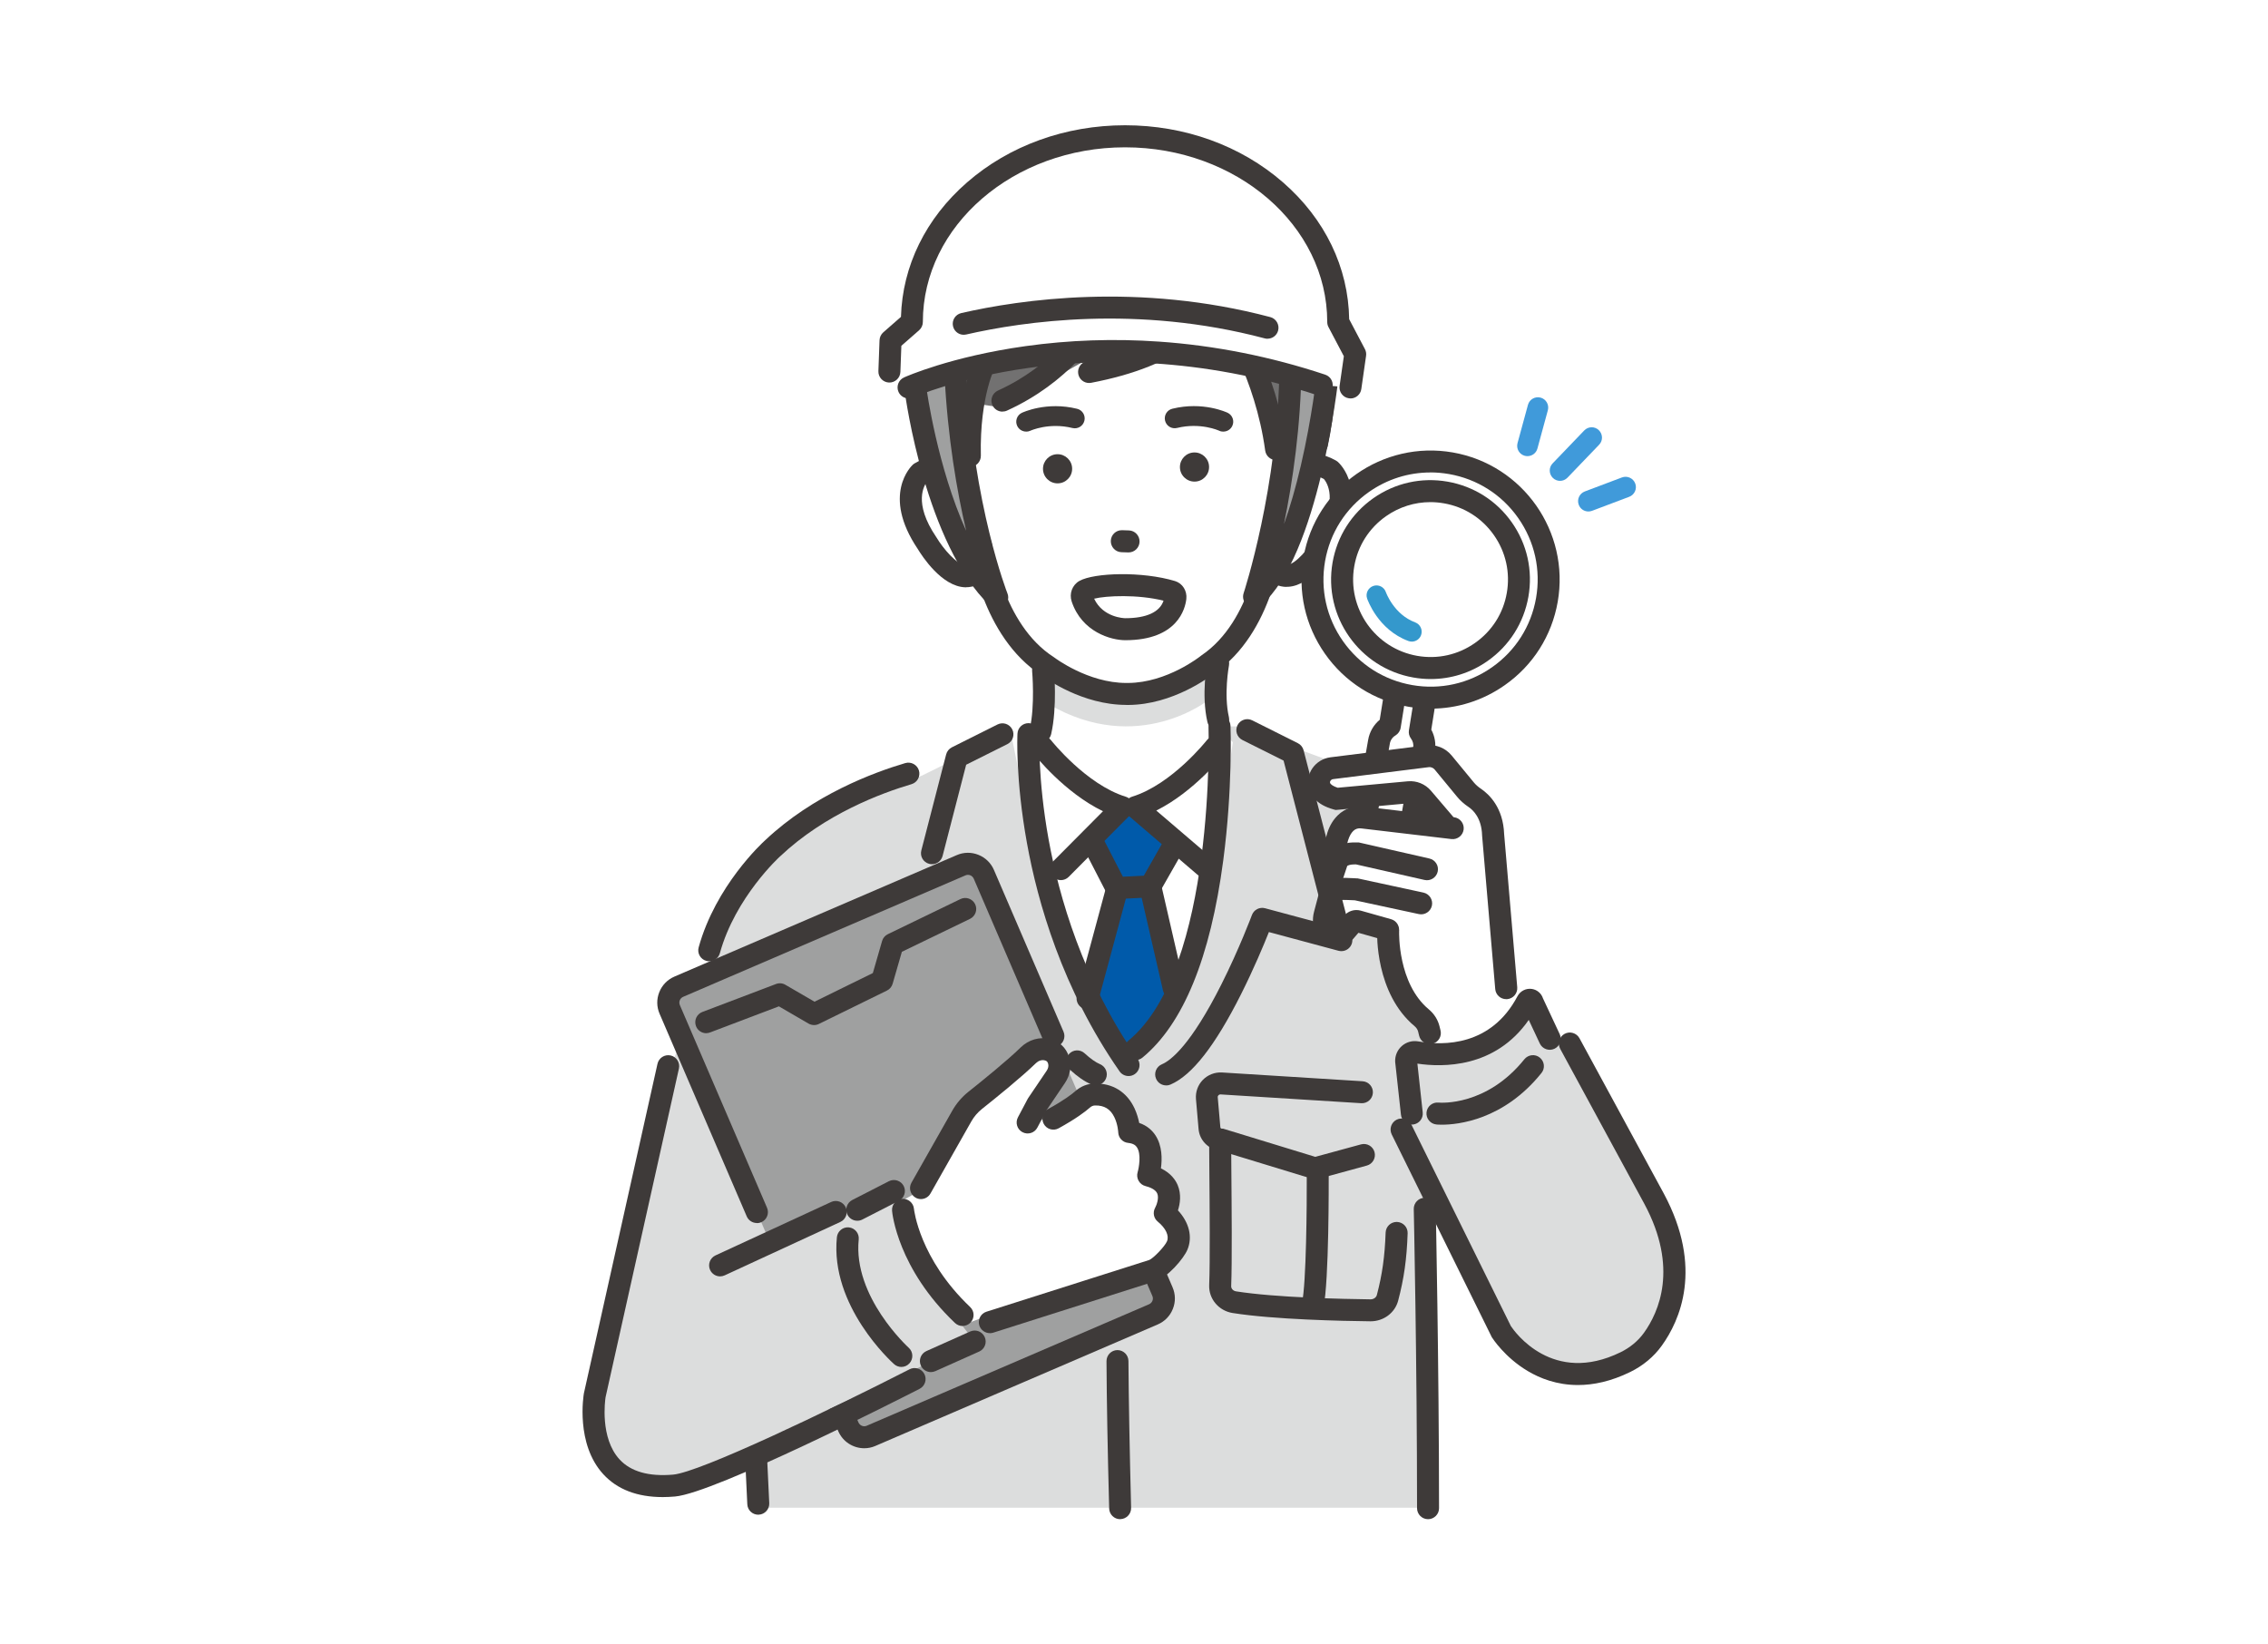 <?xml version="1.0" encoding="UTF-8"?>
<svg id="_コンテンツ" data-name="コンテンツ" xmlns="http://www.w3.org/2000/svg" width="400" height="290" viewBox="0 0 400 290">
  <defs>
    <style>
      .cls-1 {
        fill: #3498cc;
      }

      .cls-2 {
        fill: #3e3a39;
      }

      .cls-3 {
        fill: #409ada;
      }

      .cls-4 {
        fill: #fff;
      }

      .cls-5 {
        fill: #005aaa;
      }

      .cls-6 {
        fill: #727171;
      }

      .cls-7 {
        fill: #dcdddd;
      }

      .cls-8 {
        fill: #9fa0a0;
      }
    </style>
  </defs>
  <rect class="cls-4" width="400" height="290"/>
  <g>
    <g>
      <polygon class="cls-7" points="129.38 173.23 133.77 265.89 252.3 265.89 252.17 167.8 129.38 173.23"/>
      <g>
        <path class="cls-7" d="M118.35,188.02c-.12.6-13.45,58.02-13.45,58.02,0,0-.85,20.59,16.02,15.48l39.38-17.83,2.88-107.06-18.67,6.29s-12.52,7.86-19.42,27.55l-6.74,17.55Z"/>
        <polygon class="cls-7" points="155.7 140.2 151.51 173.59 197.54 187.83 247.45 167.61 246.06 138.39 218.01 128.09 178.25 129.02 155.7 140.2"/>
        <path class="cls-4" d="M235.71,84.37c-3.42-4.21-8.06-1.41-8.06-1.41l-7.38-19.49h-13.03l-13.4-3.65-12.37-5.25-6.71,12.39-6.06,17.75s-4.37-4.2-7.68.1c0,0-4.31,9.43,8.37,17.97,0,0,3.44-.86,4.26-2.36,0,0,4.19,22.59,25.02,21.78,18.69.77,24.72-22.04,24.72-22.04.86,1.48,4.05,1.87,4.05,1.87,13.6-8.78,8.28-17.65,8.28-17.65Z"/>
        <path class="cls-4" d="M229.25,81.61s11.47-23.02-13.41-37.85c0,0-20.7-15.19-30.47-3.23,0,0-25.81,3.09-23.1,28.34l1.2,13.92,65.77-1.18Z"/>
        <path class="cls-4" d="M182.9,106.22s1.76,15.54-.09,22.57l-4.56.23,6.06,30.1,15.71,28.71,13.23-27.51,4.17-29.43-3.17-3.33s-.32-8.59,1.24-16.78l-20.14-7.16-12.45,2.62Z"/>
        <path class="cls-7" d="M183.5,116.98s18.91,9.95,29.7-1.19l.05,7.58s-12.49,10.08-28.34.79l-1.41-7.17Z"/>
        <path class="cls-2" d="M210.7,84.93h0c-1.41.02-2.59-1.12-2.6-2.54h0c-.02-1.41,1.12-2.59,2.54-2.6h0c1.41-.02,2.59,1.12,2.6,2.54h0c.02,1.41-1.12,2.59-2.54,2.6Z"/>
        <path class="cls-2" d="M186.55,85.24h0c-1.41.02-2.59-1.12-2.6-2.54h0c-.02-1.41,1.12-2.59,2.54-2.6h0c1.41-.02,2.59,1.12,2.6,2.54h0c.02,1.41-1.12,2.59-2.54,2.6Z"/>
        <path class="cls-2" d="M199.04,97.42s-.04,0-.06,0l-1.19-.04c-1.07-.03-1.91-.93-1.88-2,.03-1.05.89-1.88,1.94-1.88.02,0,.04,0,.06,0l1.19.04c1.07.03,1.91.93,1.88,2-.03,1.05-.89,1.88-1.94,1.88Z"/>
        <path class="cls-2" d="M183.5,130.95c-.14,0-.29-.02-.44-.05-1.04-.24-1.69-1.28-1.45-2.32.96-4.14.43-10.2.42-10.26-.1-1.07.69-2.01,1.76-2.1,1.07-.1,2.01.69,2.1,1.75.02.27.59,6.73-.5,11.49-.21.9-1,1.5-1.89,1.5Z"/>
        <path class="cls-2" d="M214.84,128.84c-.88,0-1.68-.61-1.89-1.5-1.12-4.85-.06-10.49-.01-10.72.2-1.05,1.22-1.74,2.27-1.54,1.05.2,1.74,1.22,1.54,2.27-.02.11-.94,5.11-.01,9.12.24,1.04-.41,2.08-1.45,2.32-.15.03-.29.05-.44.05Z"/>
        <path class="cls-2" d="M198.63,124.31c-7.72,0-14.13-4.61-14.92-5.2-10.69-6.9-12.57-22.14-12.64-22.78-.12-1.06.64-2.02,1.7-2.15,1.06-.12,2.02.64,2.15,1.7.02.14,1.76,14.13,10.94,20.01.05.03.09.06.14.1.06.04,5.9,4.45,12.63,4.45.1,0,.2,0,.31,0,0,0,.02,0,.03,0,6.9-.04,12.76-4.73,12.82-4.78.04-.04.09-.07.13-.1,9.03-6.11,10.41-20.14,10.43-20.28.1-1.07,1.04-1.85,2.1-1.75,1.07.1,1.85,1.04,1.76,2.1-.06.65-1.54,15.93-12.05,23.1-.79.62-7.27,5.54-15.16,5.59-.12,0-.25,0-.37,0Z"/>
        <path class="cls-2" d="M142.65,211.97c-1.02,0-1.88-.8-1.93-1.84l-.85-16.32-2.89-16.49c-.18-1.05.52-2.06,1.57-2.24,1.05-.18,2.06.52,2.24,1.57l2.91,16.61c.01.08.02.15.03.23l.86,16.44c.06,1.07-.77,1.98-1.83,2.04-.03,0-.07,0-.1,0Z"/>
        <path class="cls-2" d="M198.46,112.9h0c-2.49,0-7.66-1.43-9.45-6.82-.47-1.41.11-2.94,1.37-3.64,2.6-1.45,11.06-1.72,16.86.03,1.31.4,2.15,1.72,1.99,3.15-.19,1.71-1.54,7.28-10.77,7.28ZM198.46,109.03h0,0ZM192.97,105.58c1.57,3.33,5.28,3.44,5.49,3.44,3.74,0,6.09-1.09,6.75-3.09-4.55-1.13-10.1-.89-12.25-.35Z"/>
        <path class="cls-6" d="M212.82,54.56s-8.22,3.19-20.74,8.63l-15.36,8.69-4.26-.64-2.44,13.16-5.89-4.01s-7.2-24.44,7.51-35.42c0,0,16.61-18.74,41.61-2.93l8.64,3.01s16.51,10.59,10.1,36.94l-6.38,2.36s-2.92-22.72-12.8-29.8Z"/>
        <path class="cls-2" d="M232.28,80.22c-.13,0-.26-.01-.4-.04-1.05-.22-1.72-1.25-1.5-2.29,2.29-10.97,1.4-19.5-2.65-25.35-4.13-5.97-10.27-6.99-10.34-7-1.05-.16-1.78-1.15-1.62-2.21.16-1.05,1.14-1.78,2.19-1.63.32.05,7.78,1.22,12.9,8.55,4.72,6.76,5.84,16.33,3.31,28.43-.19.91-1,1.54-1.9,1.54Z"/>
        <path class="cls-2" d="M165.3,82.33c-.63,0-1.24-.3-1.62-.87-5.97-9-1.95-24.97-1.77-25.65.27-1.04,1.32-1.66,2.36-1.39,1.04.27,1.66,1.32,1.39,2.36h0c-.04.15-3.76,14.98,1.25,22.54.59.89.35,2.09-.54,2.69-.33.22-.7.32-1.07.32Z"/>
        <path class="cls-2" d="M166.8,52.56c-.36,0-.72-.1-1.04-.3-.9-.57-1.17-1.77-.6-2.67.18-.28,4.53-7.03,12.75-11.68,4.87-2.75,10.08-4.19,15.5-4.27,6.7-.11,13.71,1.88,20.8,5.91.93.53,1.26,1.71.73,2.64-.53.93-1.71,1.26-2.64.73-11.71-6.64-22.63-7.19-32.48-1.63-7.39,4.17-11.35,10.32-11.39,10.38-.37.58-1,.9-1.64.9Z"/>
        <path class="cls-2" d="M225.06,81.14c-.95,0-1.78-.7-1.92-1.67-1.79-13.02-7.85-21.97-7.91-22.06-.61-.88-.38-2.09.5-2.69.88-.61,2.09-.39,2.69.49.27.39,6.64,9.76,8.56,23.74.15,1.06-.6,2.04-1.66,2.18-.09.01-.18.02-.27.02Z"/>
        <path class="cls-2" d="M192.07,67.54c-.91,0-1.72-.65-1.9-1.58-.2-1.05.49-2.07,1.54-2.27,16.16-3.07,18.91-9.56,18.93-9.62.36-1.01,1.47-1.53,2.48-1.17,1.01.36,1.53,1.47,1.17,2.48-.09.25-.95,2.47-4.18,5.04-4.08,3.25-10.03,5.63-17.68,7.09-.12.02-.24.03-.36.03Z"/>
        <path class="cls-2" d="M176.8,72.59c-.74,0-1.44-.42-1.77-1.14-.44-.97-.01-2.12.96-2.57,9.87-4.48,14.37-11.83,14.42-11.9.55-.92,1.74-1.22,2.66-.67.92.55,1.22,1.73.67,2.65-.2.34-5.11,8.44-16.14,13.45-.26.12-.53.17-.8.17Z"/>
        <path class="cls-2" d="M226.93,103.5c-1.25,0-2.96-.48-4.46-2.6-.62-.87-.41-2.08.46-2.7.87-.62,2.08-.41,2.7.46.71,1,1.19.97,1.35.96,1.52-.08,3.95-3.02,5.12-5.11.02-.03.04-.06.06-.1,3.99-6.24,1.83-9.35,1.33-9.94-1.22-.64-2.25-.74-3.14-.3-.64.32-1.01.81-1.01.82-.59.89-1.79,1.14-2.68.55-.89-.59-1.14-1.79-.55-2.68,1.17-1.78,4.67-4.41,9.53-1.63.11.06.22.14.31.22.24.21,5.74,5.2-.5,15-.71,1.25-4.08,6.81-8.26,7.03-.08,0-.17,0-.26,0Z"/>
        <path class="cls-2" d="M171.05,82.33c-1.05,0-1.91-.84-1.94-1.89-.27-11.86,3.06-17.79,3.2-18.04.53-.93,1.72-1.25,2.65-.72.93.53,1.25,1.71.72,2.64-.05.09-2.93,5.4-2.69,16.03.02,1.07-.82,1.96-1.89,1.98-.01,0-.03,0-.04,0Z"/>
        <path class="cls-2" d="M170.38,103.57s-.09,0-.13,0c-4.16-.11-7.65-5.54-8.39-6.76-6.44-9.56-1.1-14.65-.87-14.86.09-.09.2-.16.31-.23,4.75-2.88,8.3-.36,9.51,1.38l-3.18,2.22.02.02c-.34-.46-1.64-1.81-4.12-.44-.53.65-2.51,3.75,1.57,9.78.02.03.04.06.06.09,1.17,1.96,3.63,4.88,5.19,4.92.16,0,.63.02,1.3-.98.6-.89,1.8-1.12,2.69-.53.89.6,1.12,1.8.53,2.69-1.48,2.21-3.24,2.69-4.49,2.69Z"/>
        <path class="cls-2" d="M197.56,267.91c-1.05,0-1.91-.83-1.94-1.89-.28-10.62-.43-18.88-.47-25.98,0-1.07.85-1.94,1.92-1.95h.01c1.06,0,1.93.86,1.94,1.92.05,7.07.2,15.3.47,25.9.03,1.07-.82,1.96-1.89,1.99-.02,0-.03,0-.05,0Z"/>
        <g>
          <path class="cls-2" d="M162.88,203.92l-12.97-3.54c-1.6-.08-2.93-1.27-3.18-2.89l-.57-3.75c-.16-1.06.57-2.05,1.62-2.21,1.06-.16,2.05.57,2.21,1.62l.51,3.36,12.31,3.36,16.25-4.96h.23c.13-.02.23-.12.25-.25l.46-5.29c.02-.18-.06-.3-.13-.37-.07-.07-.19-.16-.36-.14l-31.92,1.86c-1.07.06-1.99-.75-2.05-1.82-.06-1.07.75-1.99,1.82-2.05l31.92-1.86c1.26-.07,2.49.4,3.37,1.31.88.9,1.32,2.15,1.21,3.4l-.46,5.29c-.17,1.95-1.7,3.52-3.63,3.75l-16.91,5.16Z"/>
          <path class="cls-2" d="M162.72,222.21c-1.02,0-1.88-.8-1.93-1.84-.36-7.01-.32-17.04-.32-17.15,0-1.07.87-1.93,1.94-1.93h0c1.07,0,1.93.88,1.93,1.95,0,.1-.04,10.03.32,16.93.06,1.07-.77,1.98-1.83,2.04-.03,0-.07,0-.1,0Z"/>
          <path class="cls-2" d="M179.12,226.21c-.38,0-.77-.11-1.1-.35-.88-.61-1.1-1.82-.49-2.7.07-.11.16-.28.15-.5-.17-4.15-.08-14.28-.03-20.32.02-2.04.03-3.64.03-4.49,0-1.07.87-1.94,1.94-1.94s1.94.87,1.94,1.94c0,.86-.01,2.48-.03,4.52-.05,6.01-.14,16.08.03,20.13.04,1.03-.25,2.02-.84,2.87-.38.54-.98.83-1.59.83Z"/>
          <path class="cls-2" d="M148.79,217.67c-1.01,0-1.86-.78-1.93-1.8-.47-6.48-.27-12.64-.26-12.89.04-1.07.93-1.91,2-1.87,1.07.04,1.91.93,1.87,2,0,.06-.21,6.21.25,12.48.08,1.07-.72,2-1.79,2.07-.05,0-.1,0-.14,0Z"/>
        </g>
        <g>
          <path class="cls-2" d="M231.93,208.04l-16.91-5.16c-1.92-.23-3.46-1.8-3.63-3.75l-.46-5.29c-.11-1.26.33-2.5,1.21-3.4.88-.9,2.11-1.38,3.37-1.31l24.81,1.55c1.07.07,1.88.99,1.81,2.06-.07,1.07-.99,1.88-2.06,1.81l-24.81-1.55c-.17,0-.29.07-.36.14-.07.07-.15.19-.13.37l.46,5.29c.01.13.12.23.25.24h.24s16.25,4.97,16.25,4.97l8.07-2.2c1.03-.28,2.1.33,2.38,1.36.28,1.03-.33,2.1-1.36,2.38l-9.15,2.5Z"/>
          <path class="cls-2" d="M231.52,232.12c-.14,0-.27-.01-.41-.04-1.05-.23-1.71-1.26-1.48-2.3.76-3.49.86-17.35.84-22.4,0-1.07.86-1.94,1.93-1.95h0c1.07,0,1.93.86,1.94,1.93,0,.76.07,18.61-.93,23.23-.2.91-1,1.53-1.89,1.53Z"/>
          <path class="cls-2" d="M241.72,233.01s-.04,0-.06,0c-4.88-.05-17.01-.31-24.27-1.46-2.45-.39-4.23-2.5-4.13-4.92.17-4.05.08-14.12.03-20.13-.02-2.05-.03-3.66-.03-4.52,0-1.07.87-1.94,1.94-1.94s1.94.87,1.94,1.94c0,.84.01,2.45.03,4.49.05,6.05.14,16.18-.03,20.33-.02.45.35.85.86.93,7.02,1.11,18.92,1.35,23.71,1.41h.01c.53,0,.99-.32,1.11-.76.95-3.61,1.4-6.81,1.55-11.02.04-1.05.9-1.87,1.94-1.87.02,0,.04,0,.07,0,1.07.04,1.91.93,1.87,2-.15,4.52-.64,7.97-1.67,11.88-.57,2.15-2.56,3.64-4.85,3.64Z"/>
        </g>
        <g>
          <g>
            <g>
              <path class="cls-4" d="M250.39,129.07l.75-4.66c.23-1.45-.74-2.82-2.19-3.07-.01,0-.03,0-.04,0-1.47-.24-2.84.76-3.08,2.23l-.72,4.47c-.97.58-1.7,1.56-1.91,2.77l-4.81,27.47c-.38,2.19,1.08,4.28,3.28,4.67,2.19.38,4.28-1.08,4.67-3.28l4.81-27.47c.2-1.14-.11-2.26-.75-3.11Z"/>
              <path class="cls-2" d="M242.37,164.93c-.34,0-.69-.03-1.03-.09-3.24-.57-5.42-3.67-4.85-6.91l4.81-27.47c.24-1.39.97-2.64,2.04-3.53l.59-3.67c.4-2.52,2.78-4.24,5.3-3.83h.07c2.47.44,4.16,2.82,3.76,5.3l-.63,3.94c.63,1.17.86,2.54.63,3.86l-4.81,27.47c-.51,2.9-3.03,4.94-5.88,4.94ZM248.48,123.24c-.35,0-.67.26-.73.63l-.72,4.47c-.09.57-.43,1.06-.92,1.36-.53.31-.89.84-.99,1.44l-4.81,27.47c-.2,1.14.56,2.22,1.7,2.42,1.13.2,2.22-.56,2.42-1.7l4.81-27.47c.1-.57-.04-1.15-.39-1.62-.32-.42-.45-.95-.36-1.47l.75-4.66c.06-.4-.21-.79-.61-.86h-.03s-.07-.01-.11-.01Z"/>
            </g>
            <g>
              <circle class="cls-4" cx="252.3" cy="102.21" r="20.82" transform="translate(-19.51 117.11) rotate(-25.19)"/>
              <path class="cls-2" d="M252.35,124.98c-1.32,0-2.65-.11-3.97-.35-5.99-1.05-11.21-4.36-14.7-9.34-3.49-4.98-4.84-11.01-3.79-17,2.16-12.36,13.98-20.66,26.34-18.5,12.36,2.16,20.66,13.98,18.5,26.34-1.05,5.99-4.36,11.21-9.34,14.7-3.87,2.72-8.39,4.14-13.03,4.14ZM252.26,83.32c-3.85,0-7.6,1.18-10.81,3.43-4.13,2.9-6.88,7.23-7.75,12.2-.87,4.97.25,9.98,3.15,14.11,2.9,4.13,7.23,6.88,12.2,7.75,4.97.87,9.98-.25,14.11-3.15,4.13-2.9,6.88-7.23,7.75-12.2.87-4.97-.25-9.98-3.15-14.11-2.9-4.13-7.23-6.88-12.2-7.75-1.1-.19-2.2-.29-3.29-.29Z"/>
            </g>
            <path class="cls-2" d="M252.33,119.75c-1.02,0-2.04-.09-3.06-.27-9.52-1.67-15.91-10.77-14.25-20.29.81-4.61,3.36-8.64,7.19-11.33,3.83-2.69,8.48-3.73,13.1-2.92,4.61.81,8.64,3.36,11.33,7.19,2.69,3.83,3.73,8.48,2.92,13.1h0c-.81,4.61-3.36,8.64-7.19,11.33-2.98,2.1-6.47,3.19-10.04,3.19ZM252.27,88.55c-2.78,0-5.49.85-7.82,2.48-2.99,2.1-4.98,5.23-5.6,8.82-1.3,7.42,3.68,14.51,11.1,15.81,3.59.63,7.22-.18,10.2-2.28,2.99-2.1,4.98-5.23,5.6-8.82h0c.63-3.59-.18-7.22-2.28-10.2-2.1-2.99-5.23-4.98-8.82-5.6-.8-.14-1.59-.21-2.38-.21Z"/>
            <path class="cls-1" d="M249,113.15c-.2,0-.41-.04-.61-.11-5.38-2-7.2-7.28-7.28-7.5-.31-.91.19-1.9,1.1-2.21.91-.31,1.9.18,2.21,1.09.03.08,1.42,3.94,5.18,5.34.9.34,1.36,1.34,1.03,2.25-.26.7-.93,1.14-1.64,1.14Z"/>
          </g>
          <path class="cls-7" d="M248.98,195.72l.16-8.96s14.34,2.18,21.16-10.02l3.02,6.46,4.36.82,16.27,32.51s4.27,20.76-9.79,24.72c0,0-14.05,2.99-20.23-7.9l-17.88-34.39,2.92-3.25Z"/>
          <path class="cls-4" d="M252.17,184.05c-.16-.2-.49-4.11-.49-4.11,0,0-6.98-7.75-6.86-15.68l-5.91-1.98-2.81,3.52s-4.14-1.32-1.69-7.48l.95-4.95,1.63-6.51s-.13-2.32,3.66-2.74l14.84,1.83-5.63-6.03-14.71,1.63s-4.84-3.48-.74-6.03l17.34-2.17,6.72,5.88s4.02,2.27,4.48,5.45l3.14,32.59,1.45,3.29-13.87,6.43-1.48-2.96Z"/>
          <path class="cls-2" d="M265.64,176.2c-1,0-1.84-.76-1.93-1.77l-2.32-27.11v-.05c-.1-2.98-1.54-4.39-2.39-4.96-.8-.54-1.49-1.15-2.04-1.83l-3.93-4.77c-.26-.31-.65-.47-1.05-.42l-16.86,2.11c-.19.02-.36.13-.47.29-.08.11-.1.23-.08.34.08.31.59.64,1.36.89l12.37-1.14c1.54-.14,3.06.48,4.07,1.66l3.83,4.49c.69.81.6,2.04-.22,2.73-.81.69-2.04.6-2.73-.22l-3.83-4.49c-.19-.22-.47-.34-.76-.31l-13.09,1.2-.34-.09c-3.08-.84-4.1-2.53-4.41-3.79-.29-1.18-.06-2.45.64-3.47.74-1.07,1.9-1.78,3.19-1.94l16.86-2.11c1.73-.21,3.42.46,4.52,1.8l3.93,4.77c.32.38.73.75,1.22,1.08,1.46.99,3.93,3.33,4.1,8l2.31,27.01c.09,1.07-.7,2-1.77,2.1-.06,0-.11,0-.17,0Z"/>
          <path class="cls-2" d="M235.14,153.94c-.06,0-.13,0-.19,0-1.07-.1-1.85-1.05-1.74-2.12.42-4.35,1.13-6.46,2.73-8.04,1.23-1.22,2.98-1.79,4.69-1.53l15.81,1.87c1.06.13,1.82,1.09,1.7,2.15-.13,1.06-1.09,1.82-2.15,1.7l-15.92-1.88c-.51-.08-1.03.08-1.39.44-.72.72-1.24,1.91-1.6,5.66-.1,1-.94,1.75-1.93,1.75Z"/>
          <path class="cls-2" d="M234.4,158.19c-.2,0-.41-.03-.61-.1-1.02-.34-1.56-1.43-1.23-2.45l1.72-5.18.36-.34c1.77-1.66,3.85-1.58,4.85-1.55h.18s12.43,2.83,12.43,2.83c1.04.24,1.7,1.27,1.46,2.32-.24,1.04-1.28,1.7-2.32,1.46l-12.07-2.74c-.69-.01-1.16.03-1.56.26l-1.38,4.16c-.27.81-1.03,1.33-1.84,1.33Z"/>
          <path class="cls-2" d="M235.65,166.94c-.13,0-.27,0-.4-.02-1.27-.13-2.4-.87-3.02-1.98l-.05-.09c-.65-1.22-.8-2.67-.42-4.09l.77-2.91c.44-1.65,1.85-2.85,3.52-2.99.94-.08,1.95-.03,2.69.01.19.01.37.02.52.03h.17s11.62,2.51,11.62,2.51c1.05.23,1.71,1.26,1.49,2.3-.23,1.05-1.26,1.71-2.3,1.49l-11.29-2.43c-.13,0-.27-.01-.42-.02-.66-.03-1.48-.08-2.15-.02-.03,0-.09.05-.11.13l-.77,2.91c-.12.46-.09.93.1,1.28v.02s.07.03.11-.01l1.35-1.58c.72-.84,1.87-1.19,2.93-.89l5.35,1.51c1.03.29,1.63,1.36,1.34,2.39-.29,1.03-1.36,1.63-2.39,1.34l-4.71-1.33-.92,1.07c-.76.88-1.86,1.39-3.01,1.39Z"/>
          <path class="cls-2" d="M252.17,184.13c-.87,0-1.66-.59-1.88-1.47l-.18-.74c-.09-.35-.3-.68-.61-.94-6.98-5.82-6.63-16.35-6.62-16.8.04-1.07.94-1.9,2.02-1.86,1.07.04,1.9.94,1.86,2.01h0c0,.09-.27,9.08,5.23,13.67.95.79,1.6,1.82,1.89,2.98l.18.74c.26,1.04-.38,2.09-1.42,2.35-.16.04-.31.06-.47.06Z"/>
          <path class="cls-2" d="M249,198.31c-.98,0-1.82-.73-1.92-1.73l-1.01-9.24s0-.1-.01-.14c-.04-1.05.4-2.06,1.19-2.75.79-.69,1.84-.98,2.87-.8,4.55.79,12.88.81,17.51-7.96.49-.93,1.52-1.45,2.55-1.29.92.14,1.67.79,1.95,1.66l2.95,6.31c.45.97.04,2.12-.93,2.58-.97.45-2.12.04-2.58-.93l-1.95-4.16c-5.94,8.55-15.22,8.37-19.64,7.71l.94,8.6c.12,1.06-.65,2.02-1.71,2.14-.07,0-.14.01-.21.01ZM268.4,177.08s0,0,0,0c0,0,0,0,0,0Z"/>
          <path class="cls-2" d="M254.3,198.34c-.56,0-.91-.03-.98-.04-1.06-.11-1.84-1.06-1.73-2.13.11-1.06,1.05-1.84,2.12-1.73.36.03,8.45.67,15.14-7.64.67-.83,1.89-.97,2.72-.29.83.67.97,1.89.29,2.72-6.7,8.33-14.79,9.11-17.57,9.11Z"/>
          <path class="cls-2" d="M278.29,244.25c-3.69,0-6.68-1.17-8.87-2.48-4.06-2.42-6.2-5.78-6.29-5.92l-.05-.08-.04-.09-17.59-35.63c-.47-.96-.08-2.12.88-2.6.96-.47,2.12-.08,2.6.88l17.54,35.53c.67,1.01,7.38,10.47,19.36,4.6,1.67-.82,3.09-2,4.11-3.42,2.62-3.65,6.12-11.45.09-22.7l-14.87-27.39c-.51-.94-.16-2.12.78-2.63.94-.51,2.12-.16,2.63.78l14.88,27.4c7.03,13.12,2.79,22.42-.36,26.8-1.39,1.94-3.31,3.54-5.55,4.64-3.43,1.68-6.52,2.31-9.24,2.31Z"/>
        </g>
        <path class="cls-2" d="M251.86,267.91c-1.07,0-1.94-.87-1.94-1.94,0-25.31-.57-52.49-.58-52.76-.02-1.07.83-1.96,1.9-1.98.01,0,.03,0,.04,0,1.05,0,1.91.84,1.94,1.9,0,.27.57,27.49.58,52.84,0,1.07-.87,1.94-1.94,1.94h0Z"/>
        <g>
          <path class="cls-3" d="M275.14,84.8c-.45,0-.91-.17-1.26-.51-.72-.7-.75-1.85-.05-2.57l5.58-5.81c.7-.73,1.85-.75,2.57-.05.72.7.75,1.85.05,2.57l-5.58,5.81c-.36.37-.83.56-1.31.56Z"/>
          <path class="cls-3" d="M269.4,80.44c-.16,0-.32-.02-.48-.06-.97-.26-1.54-1.26-1.28-2.23l1.84-6.75c.26-.97,1.26-1.54,2.23-1.28.97.26,1.54,1.26,1.28,2.23l-1.84,6.75c-.22.81-.95,1.34-1.75,1.34Z"/>
          <path class="cls-3" d="M280.14,90.2c-.74,0-1.43-.45-1.7-1.18-.36-.94.12-1.99,1.06-2.35l6.55-2.47c.94-.36,1.99.12,2.35,1.06.36.94-.12,1.99-1.06,2.35l-6.55,2.47c-.21.08-.43.12-.64.12Z"/>
        </g>
        <path class="cls-2" d="M133.73,267.12c-1.03,0-1.89-.81-1.93-1.85l-.36-7.6c-.05-1.07.78-1.98,1.84-2.03,1.06-.04,1.98.77,2.03,1.84l.36,7.6c.05,1.07-.78,1.98-1.84,2.03-.03,0-.06,0-.09,0Z"/>
        <rect class="cls-8" x="131.05" y="158.75" width="60.31" height="86.29" rx="3.05" ry="3.05" transform="translate(-66.66 80.14) rotate(-23.28)"/>
        <path class="cls-2" d="M152.43,255.4c-1.94,0-3.78-1.13-4.59-3.02l-2.58-6c-.42-.98.03-2.12,1.01-2.55.98-.42,2.12.03,2.55,1.01l2.58,6c.12.27.34.49.61.6.28.11.58.11.85-.01l49.79-21.42c.27-.12.49-.34.6-.61.11-.28.11-.58-.01-.85l-3.42-7.95c-.42-.98.03-2.12,1.01-2.55.98-.42,2.12.03,2.55,1.01l3.42,7.95c.53,1.23.55,2.58.05,3.82-.49,1.24-1.44,2.21-2.67,2.74l-49.79,21.42c-.64.28-1.31.41-1.97.41Z"/>
        <path class="cls-2" d="M133.48,215.68c-.75,0-1.47-.44-1.78-1.17l-15.37-35.73c-.53-1.22-.55-2.58-.05-3.82.49-1.24,1.44-2.21,2.67-2.74l49.79-21.42c1.22-.53,2.58-.55,3.82-.05,1.24.49,2.21,1.44,2.74,2.67l12.27,28.52c.42.98-.03,2.12-1.01,2.55-.98.42-2.12-.03-2.55-1.01l-12.27-28.52c-.12-.27-.34-.49-.61-.6-.28-.11-.58-.11-.85.01l-49.79,21.42c-.57.24-.83.9-.58,1.47l15.37,35.73c.42.98-.03,2.12-1.01,2.55-.25.11-.51.16-.76.16Z"/>
        <path class="cls-2" d="M124.56,182.21c-.78,0-1.52-.48-1.81-1.25-.38-1,.12-2.12,1.12-2.5l12.99-4.93c.55-.21,1.16-.16,1.66.14l5.13,2.98,10.29-5.05,1.63-5.65c.15-.53.52-.97,1.02-1.21l12.8-6.19c.96-.47,2.12-.06,2.59.9.47.96.06,2.12-.9,2.59l-12.02,5.81-1.63,5.64c-.15.52-.52.96-1.01,1.2l-11.99,5.88c-.58.29-1.27.26-1.83-.06l-5.23-3.04-12.13,4.6c-.23.09-.46.13-.69.13Z"/>
        <path class="cls-4" d="M164.97,208.48l5.59-13.3s9.32-7.7,13.12-10.04c0,0,3.5-1.42,3.22,3.75l-3.92,5.81-1.72,3.25,1.94-.19c4.87-2.69,8.42-4.58,8.42-4.58,7.3-1.39,7.53,6.45,7.53,6.45,5.48.56,3.35,7.66,3.35,7.66,5.88,1.52,2.93,6.66,2.93,6.66,2.12,1.73,2.95,3.89,2.18,5.71-.56,1.31-3.1,4.07-4.46,4.43l-28.58,7.81-13.21,4.85-7.76-21.95,11.38-6.32Z"/>
        <path class="cls-2" d="M174.57,235.1c-.82,0-1.58-.53-1.85-1.35-.32-1.02.24-2.11,1.26-2.43l28.58-9.08s.05-.02.08-.02c.73-.26,2.79-2.4,3.18-3.32.41-.98-.21-2.3-1.62-3.46-.74-.6-.93-1.64-.46-2.47.2-.37.72-1.65.36-2.5-.31-.72-1.31-1.11-2.09-1.31-.51-.13-.95-.47-1.2-.93-.26-.46-.32-1-.17-1.51.22-.75.68-3.2-.13-4.4-.19-.28-.55-.67-1.55-.77-.97-.1-1.71-.9-1.74-1.87,0,0-.06-1.39-.69-2.67-.7-1.44-1.78-2.09-3.39-2.06-.33,0-.65.13-.9.36-.84.74-2.48,1.98-5.52,3.66-.94.52-2.12.18-2.63-.76-.52-.94-.18-2.12.76-2.63,2.88-1.59,4.26-2.67,4.83-3.18.94-.83,2.13-1.3,3.38-1.32,3.18-.07,5.67,1.48,7.03,4.37.43.93.68,1.85.83,2.58,1.46.49,2.33,1.39,2.84,2.15,1.24,1.86,1.21,4.24.99,5.86,1.73.84,2.55,2.01,2.95,2.94.69,1.65.42,3.32.05,4.47,1.98,2.13,2.62,4.7,1.66,6.96-.65,1.53-3.48,4.9-5.69,5.54l-28.55,9.07c-.2.06-.39.09-.59.09Z"/>
        <path class="cls-2" d="M162.43,211.46c-.32,0-.65-.08-.95-.25-.93-.53-1.26-1.71-.73-2.64l7.21-12.72c.73-1.28,1.68-2.39,2.83-3.31,2.44-1.94,6.88-5.53,9.24-7.84,1.38-1.34,3.28-1.9,5.08-1.48,1.7.39,2.92,1.52,3.44,3.19.48,1.52.21,3.18-.72,4.56l-3.2,4.74-1.68,3.15c-.5.95-1.67,1.3-2.62.8-.95-.5-1.3-1.68-.8-2.62l1.72-3.25c.03-.06.07-.12.11-.18l3.26-4.82c.26-.39.35-.85.23-1.23-.11-.35-.26-.49-.62-.57-.51-.12-1.08.07-1.51.48-2.49,2.43-7.04,6.11-9.54,8.1-.76.61-1.39,1.34-1.87,2.19l-7.21,12.72c-.36.63-1.01.98-1.69.98Z"/>
        <path class="cls-7" d="M126.99,222.87l13.91,28.12,31-14.41s-14.98-18.3-14.24-26.54l-30.67,12.84Z"/>
        <path class="cls-2" d="M127,225.09c-.73,0-1.43-.42-1.76-1.13-.45-.97-.02-2.12.95-2.57l20.4-9.42c.97-.45,2.12-.02,2.57.95.45.97.02,2.12-.95,2.57l-20.4,9.42c-.26.12-.54.18-.81.18Z"/>
        <path class="cls-2" d="M169.76,233.84c-.48,0-.96-.18-1.33-.53-10.11-9.6-11.07-19.38-11.1-19.79-.09-1.07.7-2.01,1.76-2.1,1.06-.09,2,.69,2.1,1.75.01.11.95,8.81,9.91,17.32.78.74.81,1.96.07,2.74-.38.4-.89.6-1.41.6Z"/>
        <path class="cls-2" d="M158.98,241.06c-.46,0-.92-.16-1.29-.49-.46-.41-11.32-10.26-10.09-22.39.11-1.06,1.06-1.84,2.12-1.73,1.06.11,1.84,1.06,1.73,2.12-1.03,10.14,8.72,19.01,8.81,19.1.8.71.86,1.94.15,2.74-.38.43-.91.65-1.44.65Z"/>
        <path class="cls-2" d="M151.2,215.28c-.7,0-1.38-.38-1.73-1.05-.49-.95-.11-2.12.84-2.61l6.46-3.31c.95-.49,2.12-.11,2.61.84.49.95.11,2.12-.84,2.61l-6.46,3.31c-.28.14-.58.21-.88.21Z"/>
        <path class="cls-2" d="M164.18,241.97c-.74,0-1.45-.43-1.77-1.15-.44-.98,0-2.12.98-2.56l7.72-3.45c.98-.44,2.12,0,2.56.98.44.98,0,2.12-.98,2.56l-7.72,3.45c-.26.11-.53.17-.79.17Z"/>
        <path class="cls-2" d="M116.88,264.01c-4.5,0-8.02-1.35-10.48-4.03-4.91-5.35-3.48-13.91-3.42-14.27,0-.03.01-.06.02-.09l12.96-58.02c.23-1.04,1.27-1.7,2.31-1.47,1.04.23,1.7,1.27,1.47,2.31l-12.94,57.97c-.08.53-1.02,7.17,2.47,10.96,1.98,2.15,5.16,3.05,9.44,2.68,4.74-.41,27.54-11.34,41.71-18.58.95-.49,2.12-.11,2.61.84.49.95.11,2.12-.84,2.61-3.68,1.88-36.13,18.38-43.14,18.99-.74.06-1.46.1-2.16.1Z"/>
        <path class="cls-2" d="M125.09,169.52c-.17,0-.34-.02-.52-.07-1.03-.28-1.64-1.35-1.35-2.38,2.99-10.84,11.17-18.39,11.75-18.91,8.46-7.99,19.1-11.94,24.69-13.59,1.03-.3,2.1.29,2.41,1.31.3,1.03-.28,2.1-1.31,2.41-5.26,1.55-15.27,5.26-23.14,12.7-.01.01-.02.02-.04.03-.08.07-7.9,7.2-10.62,17.08-.24.86-1.02,1.42-1.87,1.42Z"/>
        <path class="cls-2" d="M193.26,191.41c-.25,0-.51-.05-.76-.16-1.22-.52-2.48-1.39-3.84-2.65-.79-.73-.84-1.95-.11-2.74.73-.79,1.95-.84,2.74-.11,1.02.94,1.94,1.59,2.74,1.93.98.42,1.44,1.56,1.02,2.54-.31.73-1.03,1.18-1.78,1.18Z"/>
        <path class="cls-2" d="M164.37,152.4c-.16,0-.32-.02-.49-.06-1.04-.27-1.66-1.33-1.39-2.36l4.38-16.94c.14-.54.51-1,1.01-1.25l8.05-4.03c.96-.48,2.12-.09,2.6.87.48.96.09,2.12-.87,2.6l-7.26,3.63-4.16,16.09c-.23.87-1.01,1.45-1.87,1.45Z"/>
        <path class="cls-2" d="M205.67,191.41c-.75,0-1.47-.44-1.78-1.18-.42-.98.03-2.12,1.02-2.54,1.62-.69,5.14-3.45,10.5-14.09,3.15-6.26,5.37-12.18,5.39-12.24.35-.94,1.35-1.45,2.32-1.19l10.75,2.89-7.49-28.93-7.26-3.63c-.96-.48-1.34-1.64-.87-2.6.48-.96,1.64-1.35,2.6-.87l8.05,4.03c.5.25.87.71,1.01,1.25l8.54,33c.17.67-.02,1.38-.51,1.86-.49.49-1.2.67-1.87.5l-12.28-3.3c-.89,2.24-2.66,6.48-4.92,10.98-4.57,9.08-8.64,14.28-12.43,15.91-.25.11-.51.16-.76.16Z"/>
        <g>
          <polygon class="cls-5" points="192.73 148.54 199.07 142.04 206.7 148.54 203.94 156.31 208.58 176.1 199.5 187.11 191.44 176.34 196.74 156.31 192.73 148.54"/>
          <path class="cls-2" d="M196.89,158.55c-.72,0-1.39-.4-1.72-1.05l-4.16-8.07c-.49-.95-.12-2.12.83-2.61.95-.49,2.12-.12,2.61.83l3.59,6.96,3.69-.18,3.9-6.85c.53-.93,1.71-1.25,2.64-.72.93.53,1.25,1.71.72,2.64l-4.43,7.77c-.33.58-.93.94-1.59.98l-5.99.3s-.06,0-.1,0Z"/>
          <path class="cls-2" d="M191.81,178.01c-.17,0-.34-.02-.51-.07-1.03-.28-1.64-1.34-1.37-2.38l5.08-18.83c.28-1.03,1.34-1.65,2.38-1.37,1.03.28,1.64,1.34,1.37,2.38l-5.08,18.83c-.23.86-1.02,1.43-1.87,1.43Z"/>
          <path class="cls-2" d="M207.01,176.2c-.88,0-1.68-.61-1.89-1.5l-4.13-17.95c-.24-1.04.41-2.08,1.45-2.32,1.04-.24,2.08.41,2.32,1.45l4.13,17.95c.24,1.04-.41,2.08-1.45,2.32-.15.03-.29.05-.44.05Z"/>
          <path class="cls-2" d="M187.1,155.21c-.49,0-.99-.19-1.37-.56-.76-.75-.76-1.98,0-2.74l8.8-8.85c-6.8-3.29-11.97-9.82-12.21-10.13-.66-.84-.51-2.06.33-2.72.84-.66,2.06-.51,2.72.33.07.09,6.19,7.8,13.17,9.96.65.2,1.14.72,1.31,1.38s-.03,1.35-.51,1.83l-10.86,10.93c-.38.38-.88.57-1.37.57Z"/>
          <path class="cls-2" d="M213.02,155.21c-.45,0-.89-.15-1.26-.47l-12.77-10.93c-.54-.46-.78-1.17-.64-1.86.14-.69.65-1.25,1.33-1.46,7.01-2.17,13.11-9.88,13.17-9.96.66-.84,1.88-.99,2.72-.33.84.66.99,1.88.33,2.72-.24.31-5.29,6.7-11.97,10.02l10.36,8.86c.81.7.91,1.92.21,2.73-.38.45-.93.68-1.47.68Z"/>
        </g>
        <path class="cls-2" d="M199.04,189.76c-.61,0-1.22-.29-1.59-.83-10.1-14.5-14.46-29.9-16.33-40.26-2.04-11.24-1.69-18.97-1.67-19.3.05-1.04.91-1.84,1.93-1.84.03,0,.06,0,.1,0,1.07.05,1.89.96,1.84,2.03,0,.07-.34,7.7,1.63,18.53,1.81,9.95,6.01,24.73,15.68,38.62.61.88.4,2.09-.48,2.7-.34.24-.72.35-1.11.35Z"/>
        <path class="cls-2" d="M200.25,186.96c-.56,0-1.11-.24-1.5-.71-.68-.83-.56-2.05.26-2.73,15.46-12.72,14.14-54.95,14.13-55.37-.04-1.07.8-1.97,1.87-2.01,1.07-.04,1.97.8,2.01,1.87.02.45.38,11.17-1.28,23.73-2.27,17.15-7.06,28.85-14.25,34.77-.36.3-.8.44-1.23.44Z"/>
        <g>
          <g>
            <path class="cls-2" d="M165.97,80.8c-.63,0-1.24-.3-1.62-.87-1.41-2.12-2.35-4.54-2.81-7.2-.18-1.05.52-2.06,1.58-2.24,1.05-.18,2.06.52,2.24,1.58.37,2.13,1.12,4.05,2.22,5.72.59.89.35,2.09-.54,2.69-.33.22-.7.32-1.07.32Z"/>
            <path class="cls-8" d="M161.81,67.41l7.18-1.81s1.67,32.15,6.88,39.76c0,0-11.3-3.98-14.07-37.95Z"/>
            <path class="cls-2" d="M175.88,107.3c-.49,0-.97-.18-1.34-.54-11.28-10.81-14.83-36.62-14.97-37.71-.14-1.06.6-2.04,1.66-2.18,1.06-.14,2.04.6,2.18,1.66.02.19,1.91,13.89,6.99,25.07-1.61-6.87-3.26-16.3-3.83-27.67-.05-1.07.77-1.98,1.84-2.03,1.06-.05,1.98.77,2.03,1.84,1.18,23.39,7.18,38.76,7.24,38.91.34.85.04,1.81-.72,2.32-.33.22-.71.33-1.08.33Z"/>
          </g>
          <g>
            <path class="cls-2" d="M232.28,78.07c-.12,0-.24-.01-.36-.03-1.05-.2-1.74-1.21-1.54-2.27.41-2.16.7-4.25.87-6.21.09-1.07,1.03-1.86,2.1-1.77,1.07.09,1.86,1.03,1.77,2.1-.18,2.1-.49,4.32-.92,6.61-.18.93-.99,1.58-1.9,1.58Z"/>
            <path class="cls-8" d="M234.25,65.17l-6.54-1.32s-3.04,33.78-8.25,41.39c0,0,12.03-6.1,14.79-40.07Z"/>
            <path class="cls-2" d="M221.17,107.17c-.38,0-.75-.11-1.08-.33-.72-.49-1.03-1.39-.76-2.22.06-.18,6.13-18.67,6.33-40.24,0-1.06.88-1.92,1.94-1.92h.02c1.07,0,1.93.89,1.92,1.96-.1,10.74-1.57,20.59-3.09,28,1.07-2.97,2.06-6.41,2.97-10.29,1.99-8.55,2.83-16.2,2.83-16.28.11-1.06,1.07-1.84,2.13-1.72,1.06.11,1.83,1.07,1.72,2.13-.14,1.29-3.5,31.74-13.67,40.45-.36.31-.81.47-1.26.47Z"/>
          </g>
          <g>
            <path class="cls-4" d="M238.17,68.32l.84-5.86-3-5.69c0-18.08-16.83-32.74-37.6-32.74s-37.6,14.66-37.6,32.74l-3.76,3.3-.2,5.45.55,3.85s17.72-7.9,42.97-7.47c0,0,20.18-.52,32.71,6.01l5.07.42Z"/>
            <path class="cls-2" d="M160.24,70.26c-.74,0-1.44-.42-1.77-1.14-.44-.98,0-2.12.97-2.56.33-.15,8.27-3.68,21.43-5.52,7.7-1.08,15.61-1.35,23.51-.8,9.86.68,19.74,2.64,29.34,5.83,1.02.34,1.57,1.43,1.23,2.45-.34,1.02-1.43,1.57-2.45,1.23-21.04-6.99-39.4-6.5-51.09-4.87-12.62,1.77-20.3,5.18-20.37,5.22-.26.12-.53.17-.8.17Z"/>
            <path class="cls-2" d="M223.54,59.74c-.16,0-.33-.02-.5-.07-22.42-5.95-42.6-2.98-52.64-.68-1.04.24-2.08-.41-2.32-1.46-.24-1.04.41-2.08,1.46-2.32,10.38-2.38,31.27-5.45,54.5.71,1.03.27,1.65,1.34,1.38,2.37-.23.87-1.01,1.44-1.87,1.44Z"/>
            <path class="cls-2" d="M238.18,70.26c-.09,0-.19,0-.28-.02-1.06-.15-1.79-1.14-1.64-2.19l.75-5.23-2.71-5.14c-.15-.28-.22-.59-.22-.9,0-16.99-16-30.8-35.66-30.8s-35.66,13.82-35.66,30.8c0,.56-.24,1.09-.66,1.46l-3.13,2.74-.17,4.61c-.04,1.07-.95,1.91-2.01,1.87-1.07-.04-1.91-.94-1.87-2.01l.2-5.45c.02-.53.26-1.04.66-1.39l3.12-2.73c.26-8.98,4.37-17.38,11.66-23.72,7.45-6.49,17.35-10.07,27.86-10.07s20.4,3.57,27.86,10.07c7.4,6.44,11.53,15,11.67,24.13l2.78,5.28c.19.36.26.78.2,1.18l-.84,5.86c-.14.97-.97,1.66-1.92,1.66Z"/>
          </g>
        </g>
      </g>
    </g>
    <path class="cls-2" d="M180.98,76.11c-.66,0-1.28-.37-1.58-1-.41-.87-.04-1.9.82-2.31.18-.08,4.36-2.04,9.75-.71.94.23,1.51,1.18,1.28,2.11-.23.94-1.17,1.51-2.11,1.28-4.13-1.02-7.38.46-7.42.48-.24.11-.49.16-.74.16Z"/>
    <path class="cls-2" d="M215.75,76.12c-.25,0-.5-.05-.74-.17-.07-.03-3.31-1.49-7.42-.48-.94.23-1.88-.34-2.11-1.28s.34-1.88,1.28-2.11c5.38-1.33,9.57.63,9.75.71.87.42,1.24,1.46.82,2.33-.3.63-.92.99-1.57.99Z"/>
  </g>
</svg>